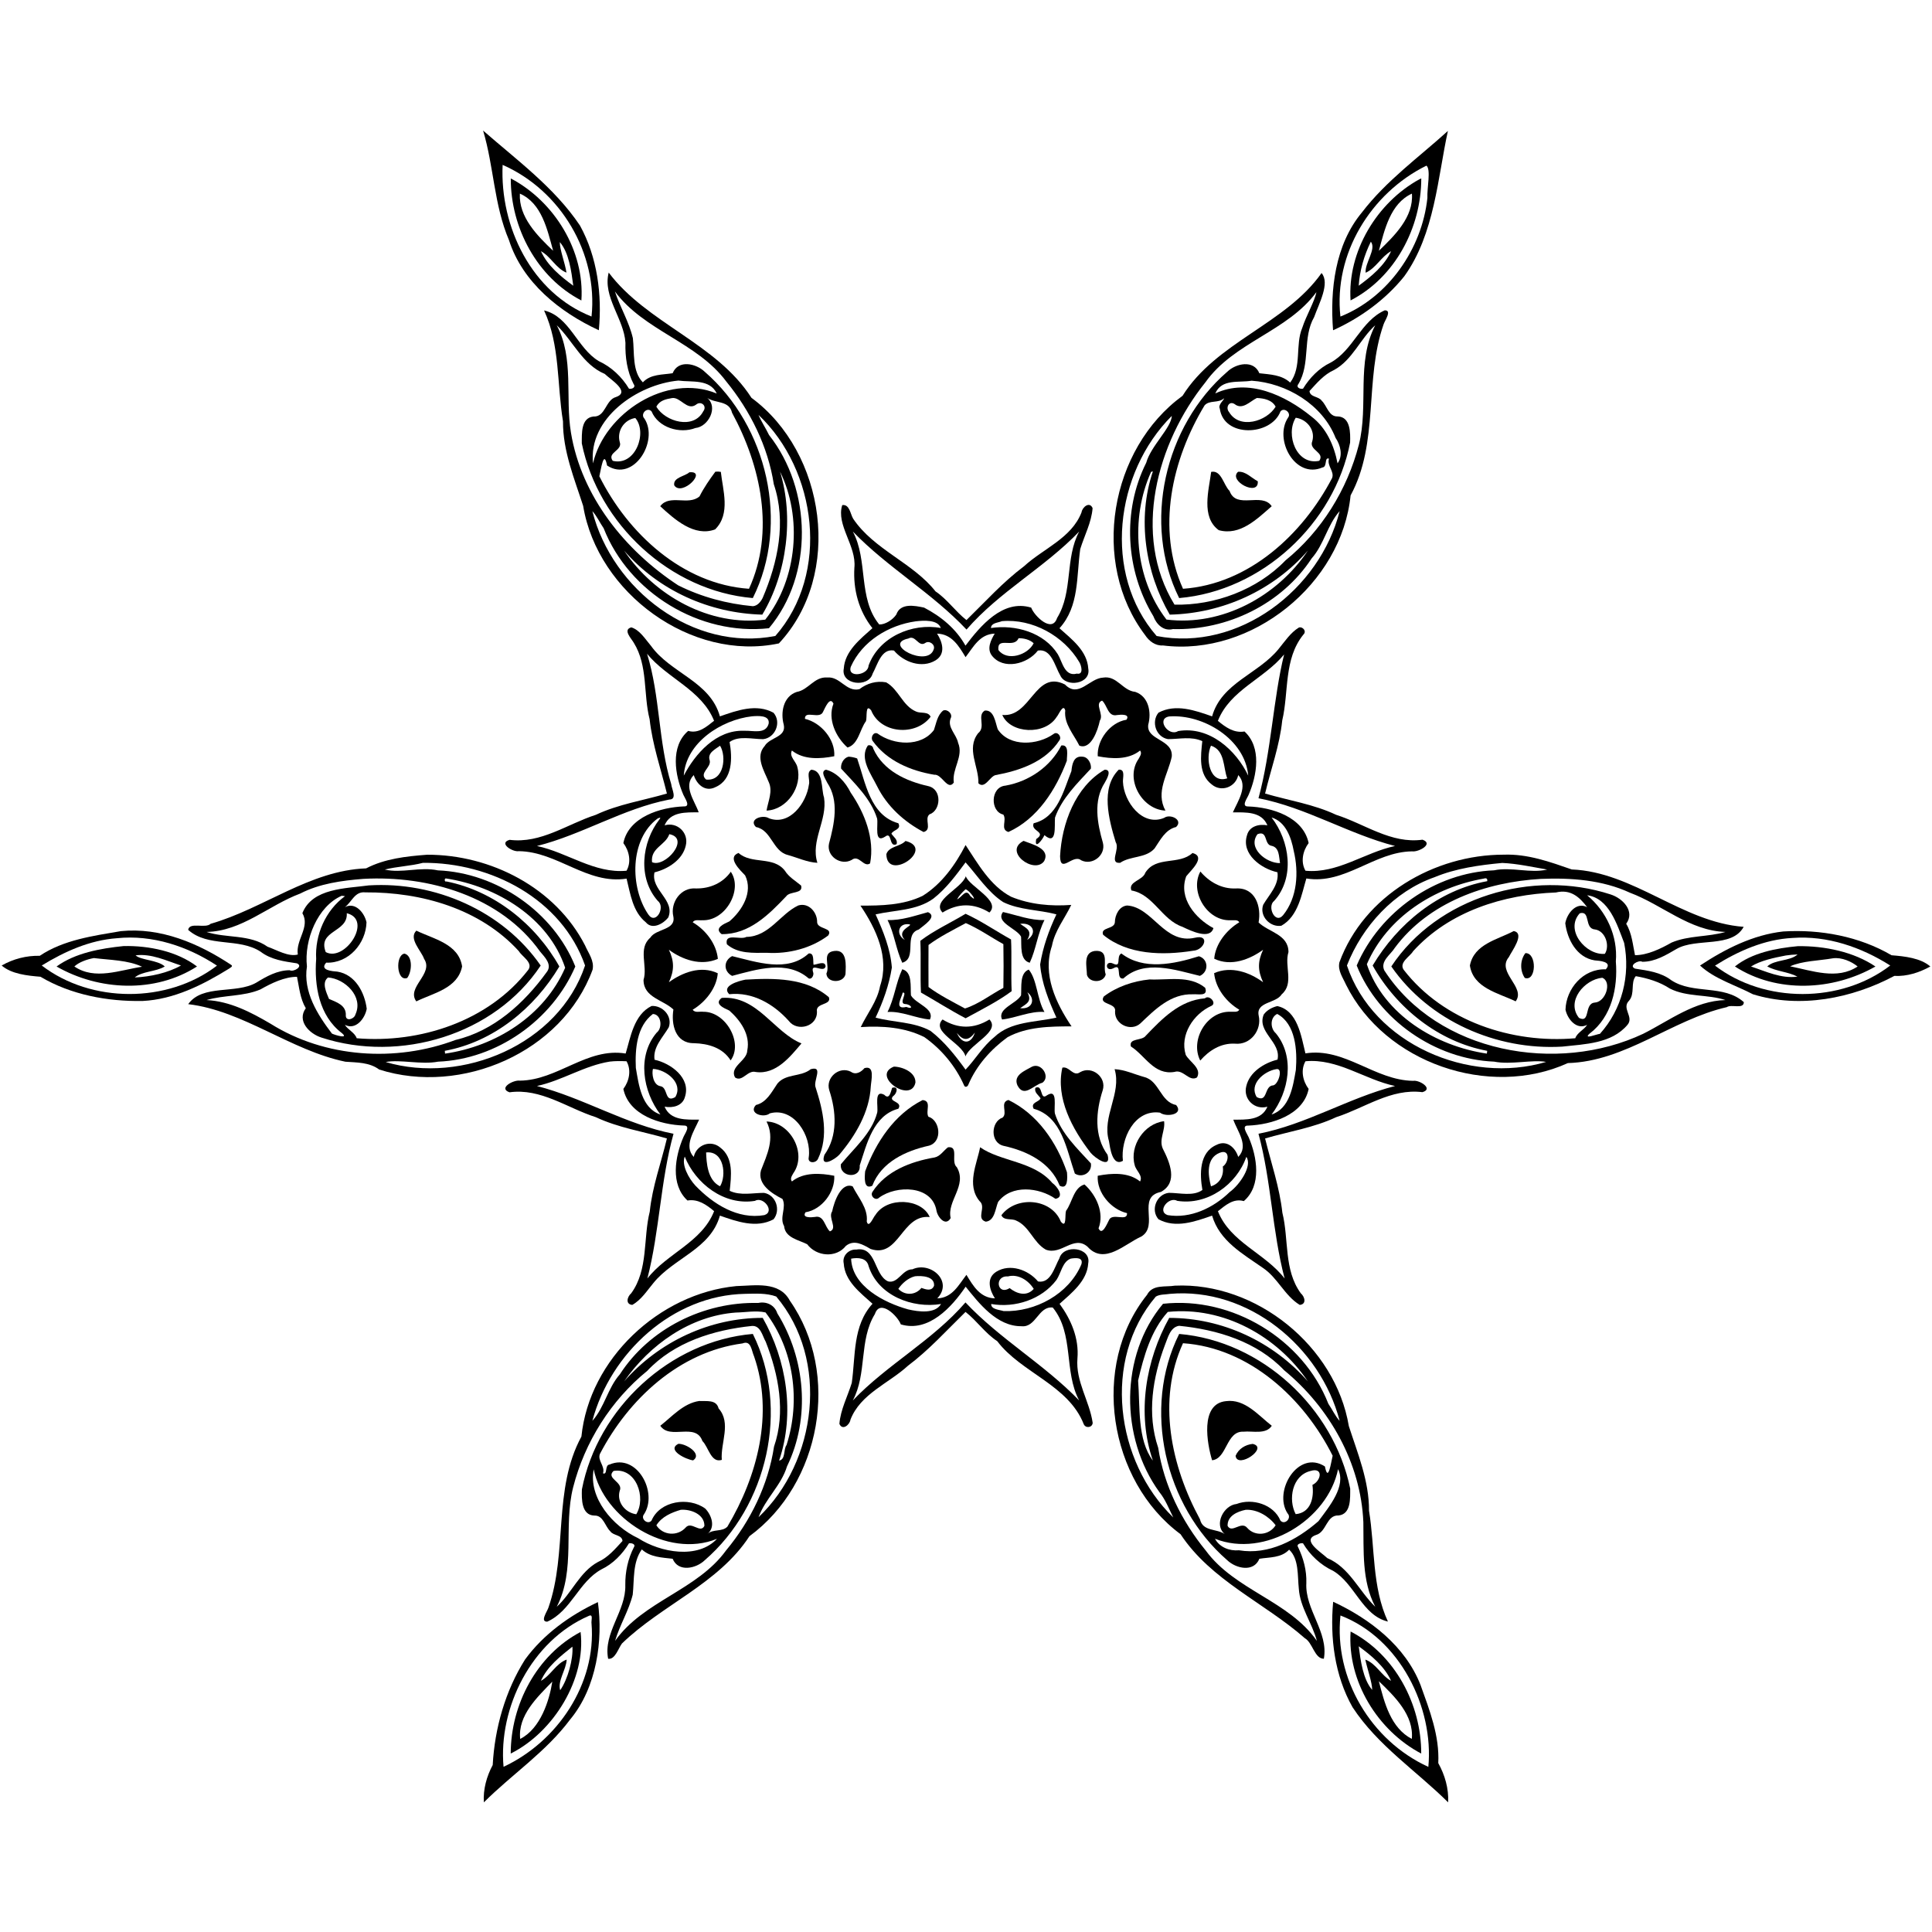 <?xml version="1.0" encoding="UTF-8" ?>
<!DOCTYPE svg PUBLIC "-//W3C//DTD SVG 1.1//EN" "http://www.w3.org/Graphics/SVG/1.1/DTD/svg11.dtd">
<svg width="1439pt" height="1439pt" viewBox="0 0 1439 1439" version="1.1" xmlns="http://www.w3.org/2000/svg">
<path fill="#000000" opacity="1.00" d=" M 359.82 97.24 C 384.86 119.18 412.84 139.52 431.95 167.95 C 444.94 191.50 448.52 219.52 446.03 245.97 C 416.96 232.54 389.19 210.39 379.11 178.90 C 367.85 152.45 367.90 124.18 359.82 97.24 M 374.37 122.81 C 372.24 169.04 396.06 218.21 440.59 235.75 C 445.54 188.74 417.59 141.78 374.37 122.81 Z" />
<path fill="#000000" opacity="1.00" d=" M 1078.44 97.52 C 1070.90 131.73 1068.63 174.42 1045.88 205.86 C 1031.85 223.29 1013.23 236.79 992.90 245.99 C 990.55 215.90 994.36 182.36 1014.31 158.32 C 1032.49 134.56 1056.79 117.16 1078.44 97.52 M 1062.44 123.37 C 1020.91 143.91 993.23 189.23 998.37 235.78 C 1033.90 221.62 1059.12 185.43 1063.16 147.46 C 1062.81 139.92 1065.94 126.14 1062.44 123.37 Z" />
<path fill="#000000" opacity="1.00" d=" M 380.44 132.90 C 412.96 150.02 435.56 186.92 433.03 223.80 C 400.07 206.76 380.33 169.63 380.44 132.90 M 387.21 144.21 C 386.25 161.62 400.29 175.69 411.99 186.80 C 407.64 171.05 403.61 151.44 387.21 144.21 M 416.95 180.30 C 416.90 186.05 420.87 195.89 421.91 203.06 C 414.12 199.92 410.27 191.08 402.88 187.07 C 407.82 197.94 417.64 205.94 426.99 212.81 C 425.54 201.96 423.86 188.37 416.95 180.30 Z" />
<path fill="#000000" opacity="1.00" d=" M 1057.30 133.47 C 1057.63 133.33 1058.28 133.05 1058.60 132.92 C 1058.58 169.64 1038.99 206.77 1005.93 223.76 C 1003.52 187.41 1025.56 150.86 1057.30 133.47 M 1051.63 144.21 C 1035.53 151.59 1031.29 171.07 1027.01 186.80 C 1038.59 175.68 1052.99 161.63 1051.63 144.21 M 1021.04 180.01 C 1016.02 190.22 1012.76 201.45 1012.00 212.81 C 1021.35 205.95 1031.18 197.94 1036.12 187.07 C 1028.77 191.15 1024.84 199.72 1017.17 203.15 C 1016.40 195.91 1025.36 185.53 1021.04 180.01 Z" />
<path fill="#000000" opacity="1.00" d=" M 453.38 203.02 C 481.78 240.81 533.55 255.59 559.70 296.29 C 615.01 337.04 628.05 428.05 580.13 479.23 C 514.89 493.03 445.04 441.51 434.36 376.84 C 427.83 356.56 419.19 335.93 419.33 313.82 C 414.79 286.19 417.20 257.04 405.24 231.22 C 424.36 235.72 429.83 259.40 446.05 269.00 C 455.40 273.32 463.21 280.72 468.49 289.51 C 470.59 290.02 473.85 288.51 471.94 286.08 C 467.04 276.60 465.58 265.91 465.84 255.32 C 464.82 237.42 448.71 221.15 453.38 203.02 M 458.00 217.09 C 461.88 228.88 468.57 239.74 471.39 251.92 C 472.63 262.81 470.77 276.64 478.82 284.78 C 484.66 278.51 493.44 279.23 500.99 277.99 C 505.18 267.68 518.46 270.67 524.98 276.97 C 571.52 317.38 588.46 389.91 560.72 445.45 C 499.12 440.20 445.64 390.32 433.34 330.25 C 433.39 323.10 432.57 311.32 441.95 310.24 C 451.08 310.75 450.88 297.94 458.76 295.73 C 469.98 291.85 454.71 282.69 450.42 278.50 C 433.95 271.58 426.78 253.94 414.68 242.25 C 427.73 267.01 420.86 295.60 425.25 322.20 C 433.09 369.78 465.56 409.99 505.08 435.95 C 522.42 444.66 541.51 449.74 560.79 451.51 C 564.24 451.22 566.60 448.24 568.04 445.36 C 579.37 418.94 585.84 388.77 576.35 360.67 C 572.00 332.61 558.88 306.06 540.91 284.10 C 518.97 254.71 479.71 246.48 458.00 217.09 M 505.27 283.46 C 474.62 286.32 438.09 311.68 441.69 345.13 C 450.16 308.01 496.36 277.54 533.87 293.12 C 528.67 282.09 515.17 284.83 505.27 283.46 M 500.50 296.50 C 495.92 297.29 491.17 298.28 488.88 302.95 C 495.58 314.22 516.65 320.12 523.80 306.36 C 526.94 302.29 522.00 298.22 518.33 301.47 C 511.72 306.13 506.73 295.45 500.50 296.50 M 526.81 296.41 C 535.14 303.35 527.58 317.84 518.01 318.79 C 506.21 323.31 490.30 318.48 485.32 306.46 C 482.11 302.73 476.57 308.38 480.02 311.84 C 490.87 328.51 471.90 359.60 452.17 346.74 C 449.70 334.24 447.64 349.72 446.41 354.73 C 467.73 397.36 508.40 435.13 557.87 438.54 C 577.35 396.00 566.72 346.96 545.23 307.40 C 543.10 298.14 533.03 300.61 526.81 296.41 M 564.96 309.02 C 567.11 314.21 570.35 318.89 572.77 323.96 C 604.77 364.54 606.05 428.22 572.75 467.91 C 521.28 473.64 468.55 441.64 449.61 393.45 C 446.71 389.28 444.61 384.42 441.20 380.70 C 455.91 439.01 516.39 485.76 577.51 473.67 C 618.36 427.05 608.52 350.33 564.96 309.02 M 473.18 311.34 C 464.76 312.66 459.35 321.01 461.60 329.24 C 463.92 335.60 451.87 337.03 456.37 343.23 C 473.41 347.42 482.42 322.06 473.18 311.34 M 580.98 351.26 C 591.32 384.72 586.37 426.84 567.77 457.79 C 528.49 456.77 490.68 439.93 464.85 410.10 C 487.58 443.82 528.55 466.74 569.99 461.52 C 594.11 431.02 597.60 384.93 580.98 351.26 Z" />
<path fill="#000000" opacity="1.00" d=" M 984.33 203.37 C 990.82 210.89 982.33 226.22 978.82 236.14 C 969.94 251.55 976.29 270.69 967.07 286.04 C 965.05 288.51 968.38 290.05 970.52 289.50 C 975.46 281.42 982.42 274.21 991.05 270.09 C 1007.98 260.87 1013.56 239.12 1031.39 231.14 C 1036.99 231.06 1031.47 238.63 1030.53 241.58 C 1016.07 282.72 1027.36 329.63 1005.95 369.01 C 999.31 434.81 932.46 489.11 866.21 480.75 C 860.59 481.14 855.86 477.55 852.90 473.02 C 811.98 419.03 826.64 334.30 880.79 294.80 C 905.91 254.68 957.46 241.44 984.33 203.37 M 980.48 217.59 C 958.83 247.05 919.06 254.77 897.79 284.79 C 861.70 329.69 842.93 398.38 874.80 450.35 C 904.55 451.08 936.33 439.38 957.43 417.43 C 984.32 395.60 1003.50 364.66 1012.12 331.17 C 1019.54 301.91 1009.98 269.86 1024.32 242.25 C 1013.18 252.29 1007.35 268.12 993.65 275.58 C 986.14 278.90 980.79 285.35 975.35 291.25 C 975.72 295.97 982.24 295.07 984.49 298.52 C 988.37 302.15 989.65 310.48 996.34 310.17 C 1005.97 310.46 1005.83 322.50 1005.59 329.66 C 993.88 390.06 939.98 440.16 878.27 445.46 C 850.64 389.97 867.41 317.28 914.02 276.96 C 920.51 270.62 933.82 267.80 938.00 278.00 C 945.96 278.95 954.59 279.09 960.96 284.96 C 969.86 273.02 964.49 257.10 969.99 244.08 C 972.74 235.45 979.25 224.32 980.48 217.59 M 932.23 283.56 C 922.79 285.21 909.97 281.91 905.17 293.05 C 929.81 281.44 957.35 294.47 976.75 310.23 C 987.91 318.67 993.65 331.74 996.24 345.09 C 1000.40 339.54 998.47 331.55 994.76 326.13 C 984.97 301.26 958.23 285.29 932.23 283.56 M 911.61 296.71 C 907.44 300.53 900.86 297.76 897.19 301.96 C 872.84 342.28 861.11 393.94 881.13 438.54 C 930.19 435.14 970.22 398.03 992.13 356.16 C 994.20 351.22 988.13 346.99 989.88 341.64 C 986.20 340.23 988.83 347.81 984.96 348.19 C 964.58 356.92 948.67 327.31 959.33 311.13 C 962.16 307.67 956.43 303.00 953.71 306.47 C 946.67 324.82 911.53 326.12 908.53 304.35 C 906.93 301.37 912.21 297.49 911.61 296.71 M 936.14 296.43 C 931.10 298.85 925.41 305.65 919.56 300.96 C 915.30 298.23 912.64 303.77 915.47 306.96 C 923.21 319.99 943.41 314.00 950.12 302.91 C 947.40 297.78 941.33 296.66 936.14 296.43 M 872.79 309.77 C 830.40 352.03 821.01 427.27 861.48 473.71 C 922.62 485.58 983.10 439.10 997.80 380.70 C 988.60 391.03 986.20 405.53 976.93 415.94 C 954.71 449.93 914.02 469.65 873.64 468.55 C 866.69 470.34 861.32 465.08 859.04 458.94 C 838.29 424.84 835.77 380.49 853.72 344.70 C 857.19 332.16 872.42 318.66 872.79 309.77 M 965.10 311.14 C 957.27 323.68 965.60 346.84 982.62 343.23 C 987.06 336.87 974.59 335.33 977.43 328.59 C 979.82 320.20 973.34 312.27 965.10 311.14 M 857.36 351.45 C 841.74 386.07 845.06 430.66 868.81 461.46 C 910.28 466.63 951.42 444.06 974.15 410.10 C 948.28 439.83 910.50 456.90 871.26 457.80 C 853.07 426.48 846.76 386.38 858.70 351.10 C 858.37 351.19 857.69 351.36 857.36 351.45 Z" />
<path fill="#000000" opacity="1.00" d=" M 513.44 351.77 C 527.29 350.46 507.93 370.13 502.19 361.51 C 501.08 355.57 510.26 354.79 513.44 351.77 Z" />
<path fill="#000000" opacity="1.00" d=" M 532.80 351.34 C 534.15 351.16 535.54 351.21 536.90 351.47 C 538.30 364.81 544.41 382.70 532.63 394.31 C 517.18 400.09 502.60 387.03 491.75 377.05 C 498.65 367.76 512.85 376.95 521.04 369.69 C 524.32 363.19 528.48 357.20 532.80 351.34 Z" />
<path fill="#000000" opacity="1.00" d=" M 902.10 351.48 C 909.74 349.85 911.36 361.47 915.81 365.64 C 920.80 379.83 939.92 366.22 947.20 377.05 C 936.28 386.53 923.69 399.26 907.75 394.88 C 894.34 385.09 900.44 364.84 902.10 351.48 Z" />
<path fill="#000000" opacity="1.00" d=" M 922.14 351.41 C 927.78 350.88 932.11 356.01 936.82 358.46 C 937.80 370.26 914.45 358.15 922.14 351.41 Z" />
<path fill="#000000" opacity="1.00" d=" M 627.32 376.21 C 632.84 375.41 633.32 382.90 635.50 386.42 C 651.03 409.48 679.97 419.16 696.77 440.46 C 705.56 446.34 711.54 455.39 719.85 461.85 C 734.10 447.94 746.94 433.61 762.75 421.74 C 777.01 408.62 798.11 400.87 805.55 381.61 C 806.08 377.74 811.54 373.20 813.79 378.46 C 812.97 389.09 807.71 398.83 804.59 408.95 C 801.66 429.23 804.06 451.47 789.13 467.94 C 798.24 476.12 809.75 484.71 810.57 497.98 C 812.76 509.57 793.82 512.31 789.74 503.12 C 785.63 496.16 783.12 482.80 773.03 484.56 C 765.37 494.65 747.20 499.38 738.67 488.16 C 734.87 483.00 738.09 476.63 740.90 471.93 C 729.62 472.29 724.90 482.11 719.17 489.46 C 714.15 481.17 708.92 472.21 697.96 471.95 C 701.92 478.10 704.66 486.99 696.89 491.81 C 686.69 498.08 673.12 493.27 665.86 484.54 C 656.37 482.85 653.64 495.11 649.92 501.81 C 646.92 512.43 626.10 510.14 628.47 497.97 C 629.30 484.91 640.79 475.96 649.80 467.88 C 639.62 455.03 635.39 439.15 636.36 422.90 C 638.05 406.54 622.60 391.10 627.32 376.21 M 635.19 395.87 C 646.78 417.43 638.82 445.42 654.87 465.12 C 659.29 465.29 665.04 461.59 667.60 457.71 C 670.62 448.95 681.22 451.06 688.28 452.56 C 700.88 459.09 712.10 468.33 719.11 480.90 C 730.10 466.39 746.88 446.05 768.06 452.57 C 770.27 458.65 783.54 471.91 787.34 460.30 C 799.39 440.73 793.05 415.86 803.83 395.87 C 778.08 422.81 744.33 440.61 719.89 468.92 C 694.28 441.64 661.17 422.83 635.19 395.87 M 682.03 462.78 C 661.91 465.60 642.23 477.55 633.75 496.51 C 630.68 505.16 646.67 503.06 646.91 495.80 C 654.56 474.56 679.27 463.78 700.73 467.75 C 698.53 461.44 688.07 462.06 682.03 462.78 M 746.22 462.66 C 743.36 463.89 738.27 463.84 738.08 467.76 C 756.30 465.05 777.60 471.01 787.89 487.31 C 791.27 492.89 792.89 504.20 802.06 501.72 C 807.22 502.80 805.54 495.83 803.88 493.14 C 792.40 473.67 768.94 460.62 746.22 462.66 M 676.55 475.59 C 656.69 479.76 691.26 497.77 695.51 483.46 C 696.68 479.99 692.01 476.74 689.05 478.97 C 684.06 482.24 681.92 472.56 676.55 475.59 M 758.65 475.37 C 755.13 483.40 742.45 473.67 743.64 484.13 C 750.08 492.90 765.64 487.86 769.89 479.10 C 767.06 476.40 762.52 475.28 758.65 475.37 Z" />
<path fill="#000000" opacity="1.00" d=" M 470.23 467.28 C 476.52 469.17 480.72 476.20 484.91 481.09 C 499.46 501.48 528.96 507.47 536.20 533.57 C 548.80 529.20 563.33 523.86 576.13 530.87 C 582.29 537.92 577.47 549.59 568.38 550.55 C 560.21 550.52 550.20 547.77 543.42 552.68 C 545.48 564.35 545.90 580.62 532.92 586.26 C 525.18 590.20 518.90 584.15 516.73 577.30 C 508.52 585.56 517.49 596.57 520.40 605.04 C 511.08 605.10 499.31 604.32 495.01 614.73 C 504.30 611.95 513.20 620.19 510.77 629.88 C 508.38 640.47 497.46 647.30 487.48 649.77 C 484.53 662.89 503.10 670.25 497.74 683.36 C 494.12 688.03 485.81 692.76 481.05 686.98 C 471.18 678.98 469.54 665.75 466.69 654.42 C 437.40 659.03 415.21 634.35 386.47 633.97 C 381.72 634.77 371.02 627.94 379.56 625.53 C 402.97 628.47 422.54 613.74 443.82 606.89 C 460.55 599.00 479.01 596.23 496.73 591.05 C 492.19 572.64 485.92 554.57 483.86 535.72 C 479.06 516.95 482.69 495.95 472.11 478.85 C 470.44 475.78 463.57 469.02 470.23 467.28 M 481.96 486.97 C 491.73 518.51 490.23 552.44 499.95 584.07 C 500.17 587.41 504.74 595.46 498.52 595.52 C 463.99 602.26 433.80 621.61 399.94 630.12 C 422.61 634.89 442.65 650.81 466.65 648.55 C 470.40 641.98 468.64 633.71 464.29 627.94 C 468.22 608.46 491.95 601.30 509.29 600.63 C 514.82 600.95 509.97 594.37 508.97 591.96 C 502.70 577.45 499.05 555.99 512.58 544.39 C 520.33 546.62 526.28 541.26 531.86 536.85 C 522.58 513.77 496.99 505.35 481.96 486.97 M 560.08 533.53 C 537.41 536.08 510.83 553.10 509.30 577.68 C 517.67 561.61 533.39 543.42 554.40 544.30 C 560.64 543.99 570.29 547.18 572.51 539.03 C 573.56 532.45 564.39 533.20 560.08 533.53 M 536.31 555.42 C 532.73 558.13 526.71 560.72 528.61 566.38 C 529.96 571.70 520.27 575.79 525.93 580.62 C 539.38 582.12 541.23 563.28 536.31 555.42 M 489.78 609.67 C 468.99 625.12 469.07 660.90 482.88 681.11 C 488.44 689.23 495.84 675.66 490.02 671.09 C 474.84 654.07 477.88 627.34 491.23 610.22 C 492.66 608.35 490.96 609.12 489.78 609.67 M 498.53 621.31 C 495.69 629.65 484.45 631.43 485.65 642.16 C 495.18 646.64 514.59 624.40 498.53 621.31 Z" />
<path fill="#000000" opacity="1.00" d=" M 967.43 467.41 C 970.28 466.49 973.49 470.17 970.78 472.67 C 956.06 490.88 960.06 515.26 955.04 536.61 C 953.13 555.24 946.58 572.86 942.27 591.05 C 959.98 596.23 978.45 599.00 995.18 606.89 C 1016.49 613.67 1036.08 628.66 1059.53 625.43 C 1068.12 628.49 1056.59 634.79 1051.82 634.11 C 1023.60 634.39 1001.81 659.02 973.00 654.31 C 969.47 666.03 966.99 682.48 954.36 689.52 C 945.96 690.87 937.82 682.25 940.87 673.88 C 945.27 666.33 952.83 659.10 951.48 649.69 C 939.40 647.07 924.25 636.13 928.83 622.01 C 930.59 615.29 937.95 613.54 943.99 614.73 C 939.64 604.22 927.67 605.08 918.28 605.07 C 922.02 596.56 929.89 585.34 922.27 577.29 C 920.39 586.23 909.71 590.27 902.65 584.37 C 892.40 576.69 894.37 562.97 895.50 552.03 C 887.44 548.27 878.44 550.52 869.96 550.52 C 861.00 549.01 857.27 537.63 862.86 530.82 C 875.71 523.94 890.19 529.17 902.80 533.57 C 909.81 508.57 937.35 501.97 952.35 483.35 C 956.99 477.74 961.08 471.31 967.43 467.41 M 956.44 487.43 C 941.55 505.64 916.19 513.91 907.11 536.90 C 912.85 541.70 919.14 546.16 926.94 544.83 C 939.87 556.68 936.23 577.61 930.01 591.98 C 929.07 594.39 924.21 600.77 929.61 600.67 C 947.31 601.23 970.65 608.45 974.71 627.94 C 970.35 633.71 968.59 641.98 972.35 648.55 C 996.33 650.82 1016.41 634.93 1039.06 630.12 C 1004.21 621.12 972.96 601.49 937.35 594.55 C 946.83 559.93 948.38 520.03 956.44 487.43 M 870.88 533.63 C 860.87 535.20 870.19 549.04 877.49 544.52 C 900.91 540.56 920.82 558.95 929.70 577.69 C 927.44 550.74 896.36 531.76 870.88 533.63 M 901.96 555.40 C 897.70 564.69 900.80 584.10 914.10 579.72 C 910.98 571.87 912.60 558.77 901.96 555.40 M 947.11 608.89 C 960.59 626.36 964.72 653.52 948.99 671.05 C 943.60 675.15 949.71 688.69 955.66 681.67 C 966.35 668.49 967.43 649.76 963.59 633.73 C 961.78 623.93 957.65 612.03 947.11 608.89 M 936.59 621.34 C 928.96 631.65 943.12 643.02 953.39 642.87 C 952.54 638.16 953.00 631.21 947.08 629.98 C 941.26 629.13 944.53 618.19 936.59 621.34 Z" />
<path fill="#000000" opacity="1.00" d=" M 616.23 504.62 C 625.78 503.74 630.30 515.64 640.11 513.31 C 645.82 508.93 652.76 506.90 660.03 508.23 C 669.44 513.48 672.17 525.70 682.28 529.95 C 685.65 531.60 691.26 529.64 693.14 533.86 C 682.18 548.50 655.86 546.63 648.85 529.08 C 644.34 523.58 645.98 534.38 644.99 537.15 C 640.36 543.31 639.38 554.48 631.23 556.78 C 622.45 548.90 616.31 535.65 620.78 524.10 C 618.16 518.27 614.56 527.21 613.06 530.11 C 610.72 536.15 599.18 528.61 599.55 535.42 C 611.46 538.16 622.26 550.79 621.38 563.26 C 611.14 565.25 598.64 566.13 589.84 559.01 C 587.51 563.48 592.99 567.06 593.88 571.31 C 597.87 585.81 586.34 603.10 570.94 603.76 C 572.08 596.76 575.82 589.38 572.52 582.39 C 569.19 574.08 562.29 563.67 569.55 555.64 C 573.29 549.08 585.76 549.23 583.77 539.81 C 581.25 530.75 583.33 518.69 593.46 515.36 C 602.24 513.87 606.46 503.86 616.23 504.62 Z" />
<path fill="#000000" opacity="1.00" d=" M 821.61 504.70 C 831.91 503.00 836.15 514.44 845.57 515.33 C 855.66 518.73 857.74 530.73 855.23 539.81 C 853.73 551.53 873.87 550.41 872.76 563.57 C 869.92 576.99 860.44 589.73 868.04 603.76 C 850.39 603.00 837.61 580.01 848.12 565.13 C 849.11 563.24 850.77 561.06 849.15 559.02 C 840.34 566.12 827.85 565.25 817.62 563.26 C 816.92 551.32 826.72 538.06 839.03 536.08 C 841.97 531.63 834.64 532.23 831.98 532.59 C 825.15 534.12 824.70 525.07 820.85 521.84 C 814.84 524.10 822.44 531.98 819.19 536.73 C 817.68 544.02 812.52 558.73 803.93 555.37 C 799.82 547.07 792.32 539.12 793.42 529.18 C 791.94 523.54 788.35 532.76 787.04 533.96 C 778.31 547.94 752.47 546.45 746.53 532.51 C 767.94 534.55 770.92 498.50 793.22 509.84 C 803.36 520.25 811.39 505.17 821.61 504.70 Z" />
<path fill="#000000" opacity="1.00" d=" M 702.53 529.20 C 705.81 527.94 709.89 531.93 708.02 535.13 C 705.50 541.89 712.39 546.97 713.61 553.24 C 717.89 563.46 708.87 572.62 710.43 582.86 C 705.81 589.35 701.60 576.35 695.84 577.04 C 678.34 574.14 660.71 566.72 650.05 551.93 C 648.19 549.56 650.35 544.86 653.57 546.32 C 665.55 555.00 685.95 556.60 695.60 543.75 C 697.40 538.71 698.04 532.80 702.53 529.20 Z" />
<path fill="#000000" opacity="1.00" d=" M 733.48 529.25 C 740.45 528.55 741.35 538.18 743.15 543.20 C 751.96 556.60 772.93 555.11 784.77 546.66 C 787.52 544.44 790.94 548.62 789.19 551.22 C 778.86 567.43 759.42 574.04 741.43 577.33 C 737.20 578.42 733.48 587.95 728.74 583.42 C 729.16 570.89 719.51 557.82 728.51 546.15 C 734.60 541.34 727.40 533.00 733.48 529.25 Z" />
<path fill="#000000" opacity="1.00" d=" M 646.39 555.26 C 648.24 554.55 650.26 555.72 650.47 557.70 C 657.93 574.09 674.86 581.81 691.41 585.53 C 701.79 587.83 700.92 603.69 692.26 606.58 C 688.15 610.03 694.62 617.91 687.90 619.71 C 673.42 612.07 660.73 600.59 653.33 585.70 C 648.78 576.49 639.89 564.90 646.39 555.26 Z" />
<path fill="#000000" opacity="1.00" d=" M 790.49 555.25 C 796.55 554.36 794.56 562.75 794.61 566.62 C 786.38 588.30 772.78 609.81 751.10 619.68 C 744.72 617.78 750.20 610.92 747.30 606.71 C 737.38 604.52 737.59 586.13 748.89 585.16 C 766.61 582.03 782.48 570.93 790.49 555.25 Z" />
<path fill="#000000" opacity="1.00" d=" M 632.07 563.59 C 634.22 563.72 636.40 564.17 638.43 564.91 C 644.58 582.57 647.99 607.34 669.11 613.18 C 671.59 618.01 665.29 617.94 663.95 620.97 C 665.52 623.40 668.94 625.42 667.77 628.77 C 661.90 631.65 664.66 618.87 659.22 623.18 C 650.77 628.58 654.28 614.45 653.28 609.60 C 648.59 594.80 636.72 583.67 626.49 572.50 C 625.97 568.90 628.35 564.44 632.07 563.59 Z" />
<path fill="#000000" opacity="1.00" d=" M 806.28 563.61 C 810.38 563.73 813.04 568.80 812.51 572.50 C 802.32 583.50 790.93 594.53 785.79 608.96 C 785.25 615.06 787.43 630.16 777.92 622.03 C 776.59 625.32 770.19 633.52 771.80 624.97 C 780.01 619.44 767.34 619.24 769.89 613.18 C 787.64 608.93 792.07 589.13 798.01 574.35 C 798.54 569.20 799.60 562.80 806.28 563.61 Z" />
<path fill="#000000" opacity="1.00" d=" M 604.33 573.29 C 613.54 574.03 611.55 587.70 613.76 594.02 C 616.45 610.82 603.55 626.03 608.81 642.65 C 601.22 642.26 594.11 638.83 586.78 636.81 C 575.42 633.98 574.76 618.25 563.02 615.98 C 557.24 610.08 568.25 606.51 572.78 609.49 C 588.31 615.26 600.71 597.89 602.51 584.33 C 603.48 580.80 600.37 575.29 604.33 573.29 Z" />
<path fill="#000000" opacity="1.00" d=" M 615.23 573.29 C 623.46 575.42 629.82 582.77 633.62 590.37 C 644.06 605.52 651.59 624.76 648.07 643.07 C 643.30 646.45 639.77 636.20 634.37 640.49 C 626.26 645.00 615.48 637.76 617.45 628.42 C 621.39 613.69 625.23 596.59 616.07 582.85 C 614.96 580.28 610.67 574.52 615.23 573.29 Z" />
<path fill="#000000" opacity="1.00" d=" M 822.82 573.28 C 828.49 573.23 824.41 580.20 822.90 582.89 C 814.14 596.43 817.29 613.24 821.46 627.70 C 823.85 636.88 813.68 644.94 805.27 640.76 C 799.18 635.73 789.73 651.24 789.57 637.73 C 790.77 613.51 800.99 585.83 822.82 573.28 Z" />
<path fill="#000000" opacity="1.00" d=" M 833.28 573.26 C 838.33 572.87 836.21 579.21 836.40 582.30 C 836.97 596.89 850.71 615.95 867.06 609.18 C 871.59 605.86 881.55 610.67 875.98 615.97 C 867.96 617.87 864.22 625.70 859.96 631.93 C 853.39 639.40 842.09 637.32 834.28 642.66 C 825.76 643.31 834.36 632.52 831.00 627.26 C 825.87 610.37 819.54 586.95 833.28 573.26 Z" />
<path fill="#000000" opacity="1.00" d=" M 674.46 626.36 C 697.20 632.16 660.52 657.33 660.18 636.18 C 662.12 630.23 670.51 630.66 674.46 626.36 Z" />
<path fill="#000000" opacity="1.00" d=" M 762.39 626.29 C 768.17 628.71 782.79 631.96 777.65 641.47 C 770.30 651.46 746.98 634.24 762.39 626.29 Z" />
<path fill="#000000" opacity="1.00" d=" M 719.18 629.41 C 728.21 642.99 737.46 659.80 753.13 667.93 C 767.21 673.73 782.80 675.13 797.89 674.00 C 793.10 684.11 785.61 693.14 783.50 704.55 C 776.29 725.69 786.44 747.17 798.12 764.47 C 782.03 764.48 765.02 764.68 750.49 772.50 C 738.09 781.52 727.45 793.42 721.35 807.61 C 720.85 809.44 718.70 810.41 717.96 808.16 C 711.60 793.93 701.21 781.47 688.51 772.49 C 674.02 765.12 657.10 763.96 641.11 765.00 C 645.90 754.89 653.39 745.85 655.50 734.45 C 662.71 713.31 652.56 691.83 640.88 674.53 C 656.54 674.57 672.85 674.24 687.24 667.23 C 701.59 658.25 711.55 644.07 719.18 629.41 M 719.17 642.32 C 712.07 651.91 704.79 661.78 695.23 669.28 C 682.73 678.38 666.26 677.77 652.16 681.06 C 657.88 693.62 663.20 706.80 664.28 720.63 C 662.23 733.64 657.76 746.08 652.16 757.94 C 665.36 761.60 680.57 760.93 693.10 767.86 C 703.46 775.86 711.61 786.26 719.17 796.68 C 726.27 789.31 732.02 779.33 740.50 772.52 C 752.89 760.55 771.49 761.51 786.84 757.94 C 781.12 745.38 775.80 732.20 774.72 718.37 C 776.77 705.36 781.24 692.92 786.84 681.06 C 774.09 677.55 759.55 677.97 747.19 671.90 C 735.67 664.37 727.85 651.96 719.17 642.32 Z" />
<path fill="#000000" opacity="1.00" d=" M 550.07 635.30 C 559.90 644.05 575.92 637.42 584.56 648.47 C 587.58 653.31 592.45 656.05 596.68 659.57 C 598.43 666.04 588.39 663.56 585.58 667.58 C 572.59 681.26 557.97 695.98 537.51 695.78 C 531.54 691.26 539.38 688.07 543.25 686.28 C 552.68 678.26 561.09 664.59 555.01 652.05 C 551.60 648.41 541.06 638.73 550.07 635.30 Z" />
<path fill="#000000" opacity="1.00" d=" M 888.21 635.32 C 898.53 638.14 887.10 648.16 883.53 652.68 C 877.49 669.01 890.42 684.13 903.79 691.29 C 901.25 700.17 887.18 693.41 880.66 690.29 C 865.24 685.05 859.09 666.12 842.70 663.24 C 840.05 656.54 851.22 655.82 853.04 650.05 C 861.05 637.25 878.16 644.62 888.21 635.32 Z" />
<path fill="#000000" opacity="1.00" d=" M 318.17 636.62 C 365.53 636.50 413.76 661.23 435.78 704.20 C 438.27 709.99 442.79 715.58 441.37 722.26 C 418.81 783.82 343.67 816.09 282.46 796.63 C 275.05 791.13 265.92 791.44 257.24 790.79 C 216.33 782.29 181.27 752.79 140.17 747.92 C 150.86 732.90 175.65 740.60 190.85 731.92 C 198.46 727.25 206.53 722.69 215.75 722.64 C 218.53 724.30 226.30 719.67 221.12 717.52 C 211.73 716.10 201.91 714.86 194.12 708.86 C 177.84 698.19 155.09 705.92 140.15 692.58 C 141.14 686.42 152.93 691.86 156.91 688.06 C 196.34 676.79 230.66 648.33 272.69 646.78 C 286.67 639.54 302.54 637.80 318.17 636.62 M 315.02 642.66 C 305.69 645.10 295.98 645.31 286.62 647.66 C 298.91 650.63 313.14 645.43 326.14 648.27 C 370.03 650.05 412.17 679.25 428.50 719.87 C 411.32 759.87 370.04 789.01 326.25 790.76 C 313.63 793.17 297.99 788.93 287.26 791.03 C 344.31 807.90 416.16 777.97 435.77 719.11 C 418.29 669.50 365.66 642.26 315.02 642.66 M 270.65 654.60 C 254.53 655.88 238.11 658.08 223.55 665.57 C 199.98 674.36 180.16 693.63 153.82 694.13 C 168.50 698.95 186.00 695.70 199.30 705.15 C 206.19 707.56 214.76 712.84 221.82 710.96 C 220.12 699.87 231.22 690.55 225.22 680.14 C 232.64 661.38 257.58 661.83 274.71 659.46 C 323.86 656.45 374.38 678.29 402.72 719.16 C 368.41 770.91 297.80 791.83 239.49 772.83 C 230.32 769.96 220.96 760.32 227.77 750.95 C 223.47 743.81 222.83 735.18 221.21 727.54 C 211.97 727.57 202.28 732.24 193.95 736.96 C 181.23 742.36 166.80 741.02 153.83 744.87 C 171.28 745.77 186.75 753.83 201.51 762.49 C 242.15 787.98 294.82 791.33 339.36 774.56 C 367.72 767.88 390.44 747.23 407.17 724.08 C 411.61 718.51 405.70 712.88 402.26 708.73 C 372.89 667.55 319.26 651.94 270.65 654.60 M 332.28 654.30 C 330.93 653.84 330.81 657.25 332.58 656.53 C 368.25 663.69 399.01 688.50 416.62 719.85 C 398.02 751.03 367.46 776.07 331.30 782.68 C 331.35 783.20 331.44 784.24 331.49 784.76 C 369.21 779.36 405.44 756.58 420.95 720.80 C 408.40 683.40 369.90 660.14 332.28 654.30 M 272.09 664.66 C 264.15 663.81 262.14 671.76 256.86 675.68 C 264.68 671.55 271.48 679.92 272.98 686.94 C 272.55 702.48 259.92 717.63 242.95 717.02 C 237.67 722.85 248.04 723.41 251.27 723.69 C 264.70 725.84 271.65 739.35 273.15 751.36 C 271.86 758.61 264.96 767.55 256.86 763.31 C 259.14 767.03 264.32 769.16 265.68 773.31 C 312.67 777.27 363.83 760.71 393.43 722.41 C 397.36 716.97 388.70 712.41 386.50 708.51 C 357.62 676.77 313.83 664.40 272.09 664.66 M 254.49 667.20 C 236.62 675.01 226.39 699.91 228.61 719.85 C 225.65 738.63 236.47 755.74 247.25 769.85 C 249.80 771.07 260.25 774.06 254.53 769.40 C 237.65 756.50 233.99 734.20 235.49 714.25 C 234.46 696.36 242.41 678.14 256.97 667.47 C 256.35 667.40 255.11 667.27 254.49 667.20 M 258.29 680.19 C 259.27 694.64 236.30 692.79 242.62 709.14 C 256.90 716.79 277.97 684.99 258.29 680.19 M 244.34 728.05 C 239.34 731.81 243.16 739.32 245.03 744.00 C 250.68 746.50 258.08 748.65 257.56 756.48 C 257.63 761.13 264.01 758.96 264.74 755.55 C 270.87 742.36 256.95 728.97 244.34 728.05 Z" />
<path fill="#000000" opacity="1.00" d=" M 1120.08 636.58 C 1137.86 635.93 1154.43 641.95 1170.68 647.59 C 1216.85 649.43 1252.83 686.93 1298.73 690.33 C 1290.04 706.35 1263.58 698.33 1248.82 706.75 C 1240.89 711.35 1232.77 716.38 1223.25 716.36 C 1220.45 714.68 1212.70 719.34 1217.88 721.48 C 1227.26 722.90 1237.09 724.14 1244.88 730.14 C 1261.16 740.81 1283.91 733.08 1298.85 746.42 C 1298.82 751.97 1289.48 747.75 1286.17 750.14 C 1245.24 759.52 1210.80 790.58 1167.79 791.81 C 1109.18 818.45 1031.39 791.67 1002.56 733.45 C 1000.20 728.13 996.22 722.90 997.63 716.74 C 1015.82 667.01 1068.40 636.52 1120.08 636.58 M 1118.91 642.74 C 1101.79 644.35 1084.47 646.73 1068.45 653.37 C 1038.39 663.89 1014.69 689.82 1003.23 719.11 C 1022.88 777.80 1094.26 807.99 1151.59 790.94 C 1141.26 789.07 1125.35 793.23 1112.86 790.73 C 1068.97 788.95 1026.83 759.75 1010.50 719.13 C 1027.68 679.13 1068.96 649.99 1112.75 648.24 C 1125.79 645.54 1140.07 650.67 1152.38 647.66 C 1141.28 645.77 1130.09 643.23 1118.91 642.74 M 1105.24 654.39 C 1068.40 660.78 1033.23 683.02 1018.05 718.20 C 1030.70 755.80 1069.55 779.21 1107.45 784.75 C 1107.51 784.23 1107.64 783.21 1107.70 782.69 C 1071.49 775.96 1040.20 750.84 1022.38 719.15 C 1040.98 687.97 1071.54 662.93 1107.70 656.32 C 1108.07 654.39 1106.98 653.79 1105.24 654.39 M 1147.75 654.62 C 1106.85 656.97 1064.12 671.99 1038.92 705.93 C 1035.77 711.09 1027.85 715.92 1031.06 722.79 C 1071.01 784.41 1159.87 800.18 1223.95 769.96 C 1243.62 760.04 1262.20 745.45 1285.18 744.87 C 1271.86 740.46 1256.63 742.82 1243.75 736.30 C 1236.16 731.32 1227.23 728.61 1218.36 727.07 C 1214.32 731.90 1217.91 740.00 1213.41 745.28 C 1207.51 751.01 1217.15 757.37 1212.26 763.23 C 1200.44 777.38 1180.51 777.66 1163.61 779.55 C 1114.68 782.41 1064.49 760.49 1036.28 719.84 C 1070.59 668.09 1141.20 647.17 1199.51 666.17 C 1208.67 669.03 1218.04 678.68 1211.23 688.05 C 1215.53 695.19 1216.16 703.81 1217.79 711.46 C 1227.02 711.42 1236.72 706.76 1245.05 702.04 C 1257.76 696.63 1272.20 697.98 1285.17 694.13 C 1258.35 693.26 1238.14 673.92 1214.07 664.94 C 1193.51 655.38 1170.07 653.71 1147.75 654.62 M 1158.89 664.74 C 1119.77 666.20 1079.45 678.77 1052.50 708.51 C 1050.28 712.41 1041.64 716.97 1045.57 722.41 C 1075.22 760.67 1126.29 777.41 1173.31 773.31 C 1174.67 769.16 1179.86 767.03 1182.14 763.32 C 1174.31 767.45 1167.51 759.08 1166.02 752.06 C 1166.45 736.52 1179.08 721.36 1196.05 721.98 C 1201.32 716.14 1190.95 715.58 1187.73 715.31 C 1174.30 713.16 1167.35 699.65 1165.85 687.64 C 1167.14 680.39 1174.04 671.45 1182.14 675.69 C 1176.48 668.12 1169.80 662.09 1158.89 664.74 M 1182.13 666.82 C 1196.57 678.78 1205.08 697.28 1203.52 716.12 C 1205.08 735.75 1200.47 757.37 1183.99 769.85 C 1178.79 774.56 1189.44 770.20 1191.67 770.02 C 1208.15 751.74 1214.48 726.49 1209.71 702.34 C 1204.44 688.60 1198.41 668.89 1182.13 666.82 M 1176.63 680.25 C 1165.20 692.79 1181.37 711.75 1195.34 710.44 C 1199.24 704.49 1195.81 693.23 1187.83 692.25 C 1179.82 691.53 1184.92 677.91 1176.63 680.25 M 1193.40 728.26 C 1180.22 729.47 1166.19 745.75 1176.08 758.16 C 1184.82 762.52 1179.68 747.39 1187.83 746.75 C 1196.01 746.28 1200.80 731.27 1193.40 728.26 Z" />
<path fill="#000000" opacity="1.00" d=" M 544.32 649.30 C 553.52 662.60 540.42 686.13 523.10 685.41 C 520.74 685.71 517.42 684.51 515.95 686.95 C 525.61 692.62 533.61 702.96 534.69 714.18 C 521.87 719.81 508.00 714.65 498.21 707.41 C 502.29 716.18 502.29 722.82 498.21 731.59 C 507.95 724.53 521.96 718.79 534.61 724.92 C 533.77 735.93 525.41 746.42 515.95 752.05 C 517.62 754.61 521.23 753.21 523.80 753.59 C 540.53 753.35 553.79 776.79 544.19 789.81 C 538.25 780.30 527.51 777.31 516.90 776.99 C 502.88 777.15 499.80 762.79 501.57 751.93 C 494.12 744.68 479.32 743.08 479.32 729.87 C 482.57 719.45 474.92 706.53 484.36 698.40 C 488.59 691.53 503.53 692.98 501.52 682.66 C 499.09 672.29 507.01 660.74 518.42 661.74 C 528.70 661.91 538.40 657.73 544.32 649.30 Z" />
<path fill="#000000" opacity="1.00" d=" M 894.06 649.13 C 900.54 656.81 909.87 662.25 920.59 661.74 C 935.24 660.96 939.57 675.52 937.43 687.07 C 944.87 694.32 959.68 695.92 959.68 709.13 C 956.42 719.54 964.08 732.46 954.64 740.60 C 950.41 747.47 935.46 746.02 937.48 756.34 C 940.04 767.12 931.45 778.54 919.82 777.35 C 909.28 776.79 900.46 782.49 893.97 789.93 C 886.10 774.54 899.04 752.82 916.60 753.59 C 918.74 753.35 921.77 754.33 923.05 752.05 C 913.39 746.37 905.39 736.04 904.31 724.82 C 917.13 719.18 931.00 724.35 940.79 731.59 C 936.71 722.82 936.71 716.18 940.79 707.41 C 931.05 714.47 917.04 720.20 904.39 714.08 C 905.23 703.07 913.58 692.58 923.05 686.95 C 921.77 684.66 918.74 685.64 916.61 685.41 C 899.18 686.25 885.85 664.29 894.06 649.13 Z" />
<path fill="#000000" opacity="1.00" d=" M 719.36 652.65 C 722.00 660.40 745.85 670.87 736.95 679.67 C 725.39 672.55 713.60 672.53 702.04 679.68 C 693.33 670.75 716.17 661.96 719.36 652.65 M 719.16 662.35 C 716.75 664.57 714.41 666.96 712.82 669.86 C 716.59 668.30 719.47 661.18 722.66 667.36 C 729.30 673.46 722.46 663.24 719.16 662.35 Z" />
<path fill="#000000" opacity="1.00" d=" M 594.59 674.40 C 602.40 672.05 608.81 679.63 608.62 686.92 C 608.85 692.26 620.87 690.83 616.86 696.79 C 604.05 706.39 587.25 710.65 571.22 709.67 C 561.01 709.70 549.67 710.55 541.39 703.32 C 539.48 694.47 551.50 700.43 555.93 697.83 C 572.91 697.59 581.09 680.74 594.59 674.40 Z" />
<path fill="#000000" opacity="1.00" d=" M 839.55 674.44 C 858.61 675.69 867.25 703.71 890.12 698.43 C 901.41 695.73 897.17 707.74 888.58 708.14 C 866.06 711.69 839.97 711.37 821.64 696.25 C 819.36 690.47 830.08 692.27 830.38 686.92 C 830.43 681.53 833.64 674.89 839.55 674.44 Z" />
<path fill="#000000" opacity="1.00" d=" M 691.19 679.40 C 698.65 682.74 687.86 689.27 684.31 692.34 C 672.74 695.88 683.44 713.80 672.03 717.08 C 667.28 706.93 666.16 695.36 661.06 685.27 C 671.42 685.64 681.32 682.06 691.19 679.40 M 677.58 688.50 C 669.05 686.96 666.86 696.05 673.96 700.09 C 667.05 692.97 679.96 689.48 677.58 688.50 Z" />
<path fill="#000000" opacity="1.00" d=" M 747.06 679.29 C 757.27 681.57 767.37 685.62 777.96 685.26 C 772.80 695.33 771.73 706.94 766.97 717.08 C 759.26 715.02 761.02 704.15 760.51 697.65 C 757.27 691.46 741.17 687.05 747.06 679.29 M 759.84 688.11 C 764.06 691.21 769.55 693.04 765.04 700.09 C 773.26 694.76 768.89 686.78 759.84 688.11 Z" />
<path fill="#000000" opacity="1.00" d=" M 719.18 680.61 C 730.89 685.99 741.71 693.44 753.05 699.74 C 753.65 711.48 752.94 725.77 753.50 738.25 C 743.59 745.69 730.62 752.21 719.19 758.44 C 707.82 752.45 697.09 745.60 685.95 739.26 C 685.35 727.51 686.05 713.22 685.50 700.75 C 695.19 693.27 708.10 687.30 719.18 680.61 M 719.36 687.55 C 709.95 692.64 699.86 697.64 691.58 703.85 C 691.52 714.27 691.52 724.72 691.58 735.15 C 699.68 741.21 709.53 746.15 718.74 751.14 C 728.86 747.95 737.75 740.86 747.34 735.79 C 747.54 724.95 747.54 714.05 747.34 703.21 C 737.94 698.03 729.27 691.84 719.36 687.55 Z" />
<path fill="#000000" opacity="1.00" d=" M 90.00 693.53 C 119.69 690.57 147.98 702.64 172.22 718.69 C 173.93 719.81 171.28 720.86 170.50 721.53 C 150.92 733.61 129.62 744.38 106.26 745.55 C 80.13 746.03 52.78 740.95 30.12 727.50 C 20.27 726.71 8.55 725.46 1.24 719.14 C 9.88 714.21 19.68 711.68 29.62 711.90 C 47.39 699.99 69.36 697.08 90.00 693.53 M 87.08 698.81 C 66.86 700.26 48.13 708.69 31.10 719.13 C 67.89 747.37 124.84 747.46 161.61 719.22 C 139.84 704.86 113.54 696.07 87.08 698.81 Z" />
<path fill="#000000" opacity="1.00" d=" M 310.11 693.17 C 322.77 699.35 341.63 702.95 344.19 719.83 C 340.90 736.33 322.67 739.62 310.08 745.86 C 302.38 735.38 323.35 725.34 315.87 714.18 C 313.84 708.22 304.06 699.07 310.11 693.17 Z" />
<path fill="#000000" opacity="1.00" d=" M 1127.45 693.48 C 1136.21 695.14 1125.85 708.60 1123.83 712.87 C 1114.36 724.23 1136.78 735.34 1128.89 745.83 C 1116.23 739.65 1097.37 736.05 1094.81 719.17 C 1097.89 703.11 1115.32 699.93 1127.45 693.48 Z" />
<path fill="#000000" opacity="1.00" d=" M 1328.18 693.78 C 1355.79 692.07 1384.86 697.41 1408.88 711.50 C 1418.73 712.28 1430.44 713.54 1437.76 719.86 C 1429.56 724.38 1420.40 727.36 1410.95 726.88 C 1379.45 743.67 1340.54 751.38 1305.62 740.55 C 1292.52 733.70 1276.92 729.11 1266.24 719.15 C 1284.94 706.79 1305.65 696.29 1328.18 693.78 M 1335.16 698.60 C 1314.31 699.66 1294.68 708.32 1277.39 719.22 C 1314.13 747.46 1371.13 747.42 1407.90 719.13 C 1386.32 705.46 1360.95 696.69 1335.16 698.60 Z" />
<path fill="#000000" opacity="1.00" d=" M 92.08 704.65 C 110.96 704.24 131.96 708.61 146.73 719.85 C 115.49 739.89 73.74 738.01 42.13 719.87 C 55.96 709.80 74.80 706.41 92.08 704.65 M 100.99 711.55 C 104.76 715.22 117.72 715.01 122.72 719.86 C 115.94 723.92 106.00 723.29 100.36 728.04 C 111.97 727.56 125.30 724.58 134.79 719.12 C 123.87 715.55 112.74 710.08 100.99 711.55 M 69.95 713.59 C 64.88 714.48 58.81 716.63 55.39 719.85 C 70.69 730.30 89.27 722.48 105.82 720.06 C 95.46 715.09 81.75 715.06 69.95 713.59 Z" />
<path fill="#000000" opacity="1.00" d=" M 1339.06 704.73 C 1359.00 704.46 1380.71 708.93 1396.87 719.87 C 1365.23 737.95 1323.47 740.00 1292.21 719.86 C 1304.82 709.68 1322.89 706.23 1339.06 704.73 M 1330.10 711.67 C 1321.56 713.31 1311.10 715.49 1304.21 719.88 C 1315.36 723.54 1326.76 729.11 1338.77 727.40 C 1331.66 723.75 1323.32 723.58 1316.28 719.86 C 1321.85 714.56 1332.97 716.12 1338.89 710.91 C 1335.90 710.99 1333.00 711.23 1330.10 711.67 M 1365.24 713.76 C 1354.74 715.59 1342.20 715.69 1333.35 719.74 C 1349.68 722.99 1368.38 730.06 1383.61 719.85 C 1379.12 716.19 1371.70 712.86 1365.24 713.76 Z" />
<path fill="#000000" opacity="1.00" d=" M 621.32 708.32 C 631.21 706.95 630.03 719.11 629.74 725.58 C 628.34 732.52 615.75 732.41 615.54 725.07 C 618.50 719.29 611.65 709.52 621.32 708.32 Z" />
<path fill="#000000" opacity="1.00" d=" M 815.39 708.30 C 827.06 707.23 821.06 719.26 823.57 725.80 C 822.09 732.19 811.47 732.42 809.57 726.12 C 809.49 719.91 806.57 709.58 815.39 708.30 Z" />
<path fill="#000000" opacity="1.00" d=" M 301.24 710.28 C 307.45 711.73 307.05 723.46 303.31 728.41 C 295.34 731.44 294.30 711.39 301.24 710.28 Z" />
<path fill="#000000" opacity="1.00" d=" M 602.33 710.17 C 606.68 709.58 605.41 715.82 605.96 718.59 C 608.77 718.38 614.72 715.24 614.92 719.88 C 613.49 725.32 602.84 715.76 605.80 724.76 C 606.08 726.66 604.56 729.71 602.30 728.74 C 586.23 714.76 563.48 722.11 545.29 726.86 C 538.79 723.46 538.79 715.54 545.29 712.14 C 563.42 716.49 586.54 724.66 602.33 710.17 Z" />
<path fill="#000000" opacity="1.00" d=" M 835.23 710.17 C 851.66 722.89 874.41 718.11 892.98 712.24 C 899.99 714.28 900.61 723.67 893.71 726.86 C 875.57 722.51 852.46 714.34 836.67 728.83 C 830.54 729.59 836.39 716.98 829.19 721.23 C 822.90 724.32 822.86 714.69 829.19 717.75 C 835.72 720.92 830.97 712.24 835.23 710.17 Z" />
<path fill="#000000" opacity="1.00" d=" M 1136.14 709.92 C 1144.87 709.50 1144.41 731.41 1135.70 728.39 C 1132.02 723.01 1132.13 715.11 1136.14 709.92 Z" />
<path fill="#000000" opacity="1.00" d=" M 672.03 721.92 C 679.73 723.97 677.97 734.85 678.49 741.35 C 681.89 747.63 696.50 751.23 692.61 759.34 C 682.33 758.56 671.84 753.02 661.04 753.74 C 666.20 743.66 667.26 732.05 672.03 721.92 M 672.34 739.33 C 671.75 742.88 665.52 752.26 675.01 749.99 C 680.84 752.29 678.77 748.04 674.21 747.84 C 668.92 747.56 676.49 738.80 672.34 739.33 Z" />
<path fill="#000000" opacity="1.00" d=" M 766.22 722.17 C 772.51 729.66 772.35 744.17 777.94 753.73 C 767.09 752.94 756.63 758.27 746.38 759.34 C 742.52 751.21 757.10 747.64 760.51 741.35 C 761.00 735.04 759.37 724.83 766.22 722.17 M 765.21 739.05 C 769.08 746.23 764.18 747.70 759.83 750.92 C 769.21 751.99 771.47 743.81 765.21 739.05 Z" />
<path fill="#000000" opacity="1.00" d=" M 555.20 729.66 C 576.54 728.44 600.34 728.14 617.36 742.75 C 619.60 748.84 607.31 746.77 608.48 753.41 C 608.92 764.66 593.81 768.74 587.52 760.42 C 576.24 747.81 560.59 738.67 543.14 740.51 C 537.02 734.37 549.85 730.70 555.20 729.66 Z" />
<path fill="#000000" opacity="1.00" d=" M 856.22 729.51 C 869.98 730.17 885.93 726.15 897.61 735.68 C 900.14 742.49 892.17 740.21 888.61 740.58 C 872.10 739.97 860.25 751.88 849.31 762.33 C 842.26 768.61 830.16 762.98 830.52 753.42 C 831.86 746.71 818.04 748.56 822.14 742.21 C 831.80 734.88 844.10 730.73 856.22 729.51 Z" />
<path fill="#000000" opacity="1.00" d=" M 537.58 743.26 C 564.02 741.33 576.34 768.86 596.97 777.17 C 588.93 786.56 578.15 800.63 562.87 798.44 C 556.78 796.80 552.95 806.27 547.44 802.49 C 543.16 794.37 556.41 790.24 556.60 782.41 C 558.97 770.55 551.51 760.10 543.25 752.72 C 539.39 750.96 531.48 747.69 537.58 743.26 Z" />
<path fill="#000000" opacity="1.00" d=" M 897.41 743.59 C 900.71 740.56 906.67 747.28 902.18 749.23 C 888.93 755.24 878.59 770.77 883.16 785.65 C 885.89 790.86 895.35 795.67 891.56 802.50 C 885.69 806.03 881.42 796.21 874.77 798.39 C 859.50 800.94 853.01 786.24 842.32 779.43 C 840.56 772.96 850.61 775.43 853.42 771.42 C 865.56 758.73 878.69 745.09 897.41 743.59 Z" />
<path fill="#000000" opacity="1.00" d=" M 485.36 749.26 C 493.63 748.83 501.01 756.89 498.13 765.12 C 493.73 772.67 486.16 779.90 487.52 789.31 C 499.60 791.93 514.74 802.87 510.17 816.99 C 508.41 823.71 501.04 825.45 495.01 824.27 C 499.36 834.77 511.33 833.92 520.72 833.93 C 516.98 842.44 509.10 853.65 516.73 861.71 C 518.60 852.76 529.28 848.73 536.35 854.63 C 546.60 862.31 544.63 876.02 543.50 886.97 C 551.55 890.72 560.56 888.48 569.04 888.48 C 578.00 889.98 581.72 901.36 576.14 908.18 C 563.29 915.06 548.81 909.83 536.20 905.43 C 529.19 930.42 501.65 937.03 486.65 955.65 C 481.84 961.40 477.66 968.18 470.93 971.92 C 465.64 971.42 467.15 965.83 470.16 963.24 C 483.03 945.52 478.91 922.54 483.96 902.39 C 485.87 883.76 492.41 866.14 496.73 847.95 C 479.01 842.77 460.55 840.00 443.82 832.11 C 422.51 825.33 402.91 810.34 379.47 813.57 C 370.87 810.51 382.40 804.21 387.18 804.89 C 415.40 804.61 437.19 779.98 466.00 784.69 C 469.60 772.89 472.07 755.69 485.36 749.26 M 486.27 755.25 C 474.29 764.27 472.94 781.35 473.59 795.41 C 475.78 807.99 477.78 825.41 491.89 830.11 C 478.83 813.01 474.26 786.69 489.11 769.13 C 493.73 765.59 492.55 755.39 486.27 755.25 M 454.17 790.70 C 435.13 793.73 418.75 804.81 399.94 808.88 C 434.79 817.88 466.04 837.51 501.65 844.45 C 491.87 879.71 491.32 916.88 482.18 952.26 C 496.78 933.45 522.75 925.37 531.89 902.10 C 526.15 897.30 519.86 892.84 512.06 894.17 C 499.13 882.32 502.77 861.39 508.99 847.02 C 509.93 844.60 514.78 838.22 509.39 838.33 C 491.68 837.76 468.35 830.55 464.29 811.06 C 468.64 805.29 470.40 797.02 466.65 790.45 C 462.50 790.27 458.30 790.20 454.17 790.70 M 486.34 796.14 C 485.36 799.32 486.31 808.15 491.92 809.02 C 497.74 809.92 494.79 821.87 502.96 817.13 C 509.20 806.77 496.20 796.61 486.34 796.14 M 525.93 858.38 C 526.20 865.86 526.88 879.03 536.31 883.58 C 541.23 875.72 539.38 856.88 525.93 858.38 M 510.01 861.46 C 507.47 867.60 512.95 877.70 517.95 883.06 C 531.08 896.78 549.54 908.52 569.32 905.04 C 577.48 902.40 568.52 890.74 562.23 894.45 C 539.25 898.13 518.02 881.48 510.01 861.46 Z" />
<path fill="#000000" opacity="1.00" d=" M 951.36 749.36 C 966.50 752.53 969.20 771.90 972.31 784.58 C 1001.60 779.96 1023.79 804.64 1052.53 805.03 C 1057.27 804.23 1067.97 811.05 1059.44 813.47 C 1036.03 810.53 1016.46 825.26 995.18 832.11 C 978.45 840.00 959.98 842.77 942.27 847.95 C 946.81 866.36 953.08 884.43 955.14 903.28 C 960.08 923.15 956.10 945.78 968.84 963.24 C 971.84 965.84 973.36 971.42 968.07 971.92 C 956.79 965.05 951.64 951.69 940.64 944.36 C 925.63 933.86 908.36 924.34 902.80 905.43 C 890.20 909.80 875.67 915.13 862.87 908.13 C 856.70 901.07 861.53 889.40 870.62 888.45 C 878.79 888.47 888.80 891.23 895.58 886.32 C 893.52 874.65 893.10 858.38 906.08 852.74 C 913.81 848.79 920.10 854.85 922.27 861.70 C 930.48 853.44 921.51 842.43 918.60 833.96 C 927.91 833.90 939.69 834.68 943.99 824.27 C 934.70 827.05 925.80 818.81 928.23 809.12 C 930.62 798.52 941.54 791.69 951.52 789.23 C 954.47 776.11 935.90 768.74 941.26 755.64 C 943.63 752.34 947.47 750.30 951.36 749.36 M 951.29 755.20 C 945.87 757.82 946.00 765.96 950.33 769.69 C 964.69 787.24 960.02 813.20 947.11 830.11 C 960.71 825.66 963.05 809.06 965.19 796.88 C 966.32 782.36 965.05 762.54 951.29 755.20 M 972.35 790.45 C 968.59 797.02 970.35 805.29 974.71 811.06 C 970.78 830.54 947.05 837.70 929.71 838.37 C 924.17 838.05 929.02 844.62 930.03 847.04 C 936.30 861.55 939.95 883.01 926.42 894.61 C 918.67 892.38 912.72 897.74 907.14 902.15 C 916.30 925.35 942.30 933.38 956.82 952.26 C 947.52 916.92 946.92 879.71 937.35 844.45 C 972.96 837.51 1004.21 817.88 1039.06 808.88 C 1016.39 804.11 996.35 788.19 972.35 790.45 M 950.40 796.36 C 941.32 797.96 930.10 807.57 936.04 817.13 C 944.57 821.68 941.29 808.57 948.47 808.38 C 952.42 807.32 955.94 794.89 950.40 796.36 M 908.46 858.63 C 898.22 862.67 899.71 875.01 901.96 883.60 C 908.56 881.59 911.74 875.56 910.77 868.87 C 915.55 865.65 916.26 855.48 908.46 858.63 M 928.30 861.65 C 921.10 882.38 899.24 897.94 876.88 894.43 C 870.52 890.82 861.47 902.33 869.69 905.05 C 886.72 907.87 903.86 899.61 915.88 887.88 C 923.44 882.41 933.02 868.24 928.30 861.65 Z" />
<path fill="#000000" opacity="1.00" d=" M 702.05 759.33 C 713.61 766.45 725.40 766.47 736.96 759.32 C 745.52 768.38 722.55 777.44 719.13 786.83 C 716.69 776.95 693.04 768.48 702.05 759.33 M 712.71 769.29 C 715.95 777.34 723.03 778.64 726.12 769.10 C 721.68 775.01 717.51 775.68 712.71 769.29 Z" />
<path fill="#000000" opacity="1.00" d=" M 665.78 794.45 C 671.95 794.50 682.11 798.47 681.84 806.32 C 678.52 822.38 648.47 801.27 665.78 794.45 Z" />
<path fill="#000000" opacity="1.00" d=" M 768.74 794.45 C 775.73 791.24 782.61 802.10 776.37 806.46 C 769.74 808.06 762.67 818.15 757.74 808.26 C 754.58 800.62 763.62 797.43 768.74 794.45 Z" />
<path fill="#000000" opacity="1.00" d=" M 643.86 795.57 C 651.84 793.23 648.88 804.50 648.58 809.18 C 647.63 828.21 637.14 845.91 625.09 860.10 C 621.80 863.67 610.59 870.21 614.05 860.17 C 624.14 845.98 622.83 827.73 617.66 812.03 C 614.75 802.70 624.97 793.88 633.73 798.24 C 637.34 800.90 641.37 798.54 643.86 795.57 Z" />
<path fill="#000000" opacity="1.00" d=" M 791.27 795.23 C 796.41 793.87 799.34 802.42 804.63 798.51 C 813.40 793.59 824.37 802.36 821.34 812.03 C 816.24 827.74 814.62 846.01 824.95 860.16 C 827.86 871.18 815.46 862.40 812.36 858.64 C 798.69 841.03 786.15 817.88 791.27 795.23 Z" />
<path fill="#000000" opacity="1.00" d=" M 603.84 796.36 C 613.64 793.61 605.42 805.11 607.52 810.02 C 613.03 827.14 617.48 846.09 609.22 863.23 C 607.65 866.62 601.33 866.63 602.37 861.99 C 604.62 846.09 591.40 824.39 573.42 829.24 C 568.86 833.02 557.18 829.31 563.02 823.03 C 571.04 821.13 574.77 813.29 579.04 807.07 C 585.35 799.45 596.57 802.30 603.84 796.36 Z" />
<path fill="#000000" opacity="1.00" d=" M 830.19 796.35 C 837.75 796.71 844.89 800.17 852.22 802.19 C 863.57 805.02 864.24 820.74 875.98 823.02 C 882.08 830.17 868.56 832.30 864.00 828.73 C 844.95 826.05 834.46 848.39 836.37 864.61 C 828.43 869.21 826.78 854.61 825.97 849.92 C 820.56 831.47 835.59 814.54 830.19 796.35 Z" />
<path fill="#000000" opacity="1.00" d=" M 664.47 810.26 C 669.56 808.50 668.11 814.56 665.28 816.36 C 660.96 820.82 672.73 820.21 669.11 825.82 C 650.49 830.67 645.56 852.10 640.33 868.12 C 641.24 878.31 625.18 876.99 626.29 867.19 C 636.02 855.27 649.22 844.27 653.35 828.76 C 654.34 824.23 650.70 811.24 658.62 815.42 C 662.51 819.50 663.49 813.09 664.47 810.26 Z" />
<path fill="#000000" opacity="1.00" d=" M 771.23 810.23 C 777.10 807.34 774.34 820.12 779.78 815.82 C 788.23 810.42 784.71 824.55 785.72 829.40 C 790.41 844.20 802.28 855.33 812.51 866.50 C 813.62 873.20 806.23 877.76 800.57 874.09 C 794.42 856.43 791.00 831.66 769.89 825.82 C 767.41 820.98 773.70 821.06 775.05 818.03 C 773.47 815.59 770.05 813.57 771.23 810.23 Z" />
<path fill="#000000" opacity="1.00" d=" M 687.21 819.35 C 694.21 820.10 689.13 827.62 691.50 831.77 C 700.07 834.19 702.34 850.24 692.04 853.30 C 674.76 857.09 656.40 865.48 649.71 883.16 C 643.07 886.42 644.00 876.52 644.39 872.38 C 652.51 850.73 666.02 830.01 687.21 819.35 Z" />
<path fill="#000000" opacity="1.00" d=" M 751.10 819.29 C 772.71 829.77 787.10 850.81 794.71 873.14 C 795.03 877.19 795.59 886.45 789.28 883.14 C 782.49 865.71 764.73 857.23 747.59 853.47 C 737.21 851.16 738.08 835.31 746.74 832.42 C 750.85 828.97 744.38 821.09 751.10 819.29 Z" />
<path fill="#000000" opacity="1.00" d=" M 570.92 835.32 C 588.67 835.84 601.36 859.06 590.88 873.87 C 589.88 875.74 588.22 877.93 589.85 879.98 C 598.66 872.88 611.14 873.74 621.38 875.74 C 622.08 887.68 612.28 900.94 599.97 902.92 C 597.03 907.36 604.35 906.77 607.02 906.41 C 613.85 904.88 614.29 913.91 618.15 917.16 C 624.16 914.90 616.54 907.01 619.81 902.27 C 621.32 894.98 626.48 880.26 635.07 883.63 C 639.17 891.92 646.68 899.88 645.58 909.82 C 647.06 915.45 650.63 906.22 651.96 905.04 C 660.68 891.06 686.53 892.55 692.47 906.49 C 671.54 904.28 669.61 937.47 648.41 930.25 C 642.72 926.96 636.16 923.03 630.03 927.97 C 622.77 937.20 608.08 935.91 601.20 926.74 C 594.92 923.51 584.85 922.01 584.02 913.25 C 580.29 906.79 586.05 899.31 582.78 892.98 C 575.03 889.06 563.94 882.13 566.77 871.77 C 571.33 859.96 577.37 847.91 570.92 835.32 Z" />
<path fill="#000000" opacity="1.00" d=" M 867.03 835.10 C 868.11 841.85 863.04 848.65 866.06 855.49 C 871.25 865.71 877.68 880.59 864.70 887.77 C 846.24 891.54 863.61 912.90 850.04 921.02 C 837.79 926.46 822.44 942.54 809.97 928.53 C 799.63 919.69 790.49 935.19 778.97 930.77 C 769.56 925.51 766.83 913.30 756.72 909.05 C 753.31 907.37 747.75 909.36 745.86 905.14 C 756.81 890.50 783.14 892.37 790.15 909.92 C 794.65 915.42 793.01 904.62 794.01 901.85 C 798.64 895.69 799.62 884.52 807.77 882.22 C 816.54 890.10 822.69 903.35 818.22 914.90 C 820.84 920.72 824.42 911.77 825.94 908.89 C 828.27 902.85 839.81 910.38 839.45 903.58 C 827.53 900.84 816.73 888.21 817.62 875.74 C 827.86 873.75 840.36 872.87 849.16 879.99 C 851.48 875.51 845.99 871.92 845.12 867.69 C 841.19 853.42 852.22 836.85 867.03 835.10 Z" />
<path fill="#000000" opacity="1.00" d=" M 706.10 854.52 C 714.54 853.46 707.87 865.36 712.68 869.38 C 720.64 883.06 705.13 894.44 708.08 907.25 C 704.22 913.94 698.25 906.37 697.50 901.61 C 694.12 882.67 667.71 882.64 654.88 891.97 C 652.17 894.82 647.87 890.82 649.81 887.78 C 659.85 872.14 678.47 865.13 696.04 862.12 C 700.39 861.25 702.71 857.00 706.10 854.52 Z" />
<path fill="#000000" opacity="1.00" d=" M 730.01 854.51 C 745.51 865.35 770.01 864.74 783.84 881.16 C 787.30 883.49 793.26 891.68 786.15 892.89 C 773.89 884.36 753.33 882.03 743.40 895.25 C 741.31 900.32 740.91 909.30 734.21 909.93 C 726.62 907.60 734.95 899.07 729.58 894.59 C 719.63 882.55 727.74 866.56 730.01 854.51 Z" />
<path fill="#000000" opacity="1.00" d=" M 637.76 930.72 C 652.92 928.07 650.82 949.70 661.48 954.41 C 668.99 956.27 671.96 945.35 679.62 945.41 C 692.83 939.27 710.31 954.17 698.10 967.07 C 709.37 966.71 714.10 956.88 719.83 949.54 C 724.85 957.82 730.07 966.79 741.04 967.05 C 737.08 960.90 734.34 952.00 742.11 947.19 C 752.30 940.92 765.88 945.73 773.14 954.46 C 782.62 956.15 785.36 943.88 789.08 937.19 C 792.08 926.57 812.89 928.86 810.53 941.03 C 809.70 954.09 798.20 963.03 789.20 971.12 C 797.85 982.96 803.75 996.81 802.50 1011.81 C 801.09 1028.98 811.47 1043.35 813.86 1059.80 C 813.59 1063.39 808.60 1064.02 807.20 1060.76 C 795.70 1031.47 760.62 1022.55 742.76 998.93 C 733.71 993.01 727.61 983.75 719.15 977.15 C 704.90 991.06 692.06 1005.38 676.25 1017.26 C 661.99 1030.38 640.89 1038.13 633.45 1057.39 C 632.91 1061.25 627.46 1065.79 625.21 1060.54 C 626.03 1049.90 631.29 1040.16 634.41 1030.05 C 637.34 1009.77 634.94 987.53 649.87 971.06 C 640.76 962.87 629.25 954.28 628.43 941.02 C 627.13 935.28 632.26 930.34 637.76 930.72 M 633.94 937.49 C 634.63 957.98 658.62 970.33 676.32 975.24 C 684.03 977.05 696.54 978.78 700.92 971.24 C 679.62 974.77 654.08 965.07 646.97 943.09 C 645.57 936.80 639.06 936.52 633.94 937.49 M 797.55 937.45 C 791.29 939.68 790.37 948.21 786.85 953.37 C 775.80 967.92 756.04 974.35 738.27 971.25 C 738.11 975.35 744.42 975.52 747.54 976.54 C 771.10 977.33 796.02 963.91 805.41 941.79 C 807.10 936.36 801.29 936.83 797.55 937.45 M 681.52 950.59 C 676.40 951.81 671.73 955.99 669.11 959.98 C 673.87 965.05 681.79 964.90 686.28 959.28 C 689.65 960.42 693.91 962.03 695.71 957.64 C 696.28 950.53 686.54 950.07 681.52 950.59 M 750.67 950.72 C 740.35 949.96 742.61 965.32 752.00 959.41 C 757.10 963.52 764.61 966.05 769.95 960.01 C 766.05 953.68 758.36 948.64 750.67 950.72 M 719.23 958.36 C 708.98 973.48 691.63 992.67 670.94 986.43 C 668.72 980.34 655.46 967.09 651.66 978.70 C 639.60 998.27 645.95 1023.14 635.17 1043.13 C 660.92 1016.19 694.67 998.39 719.11 970.08 C 744.71 997.36 777.83 1016.17 803.81 1043.13 C 792.22 1021.57 800.18 993.58 784.13 973.88 C 773.39 972.66 771.70 988.94 760.87 987.80 C 742.43 988.03 729.06 970.53 719.23 958.36 Z" />
<path fill="#000000" opacity="1.00" d=" M 548.42 957.91 C 562.29 957.56 580.43 954.05 588.29 968.75 C 626.40 1023.14 611.45 1105.28 558.21 1144.20 C 535.09 1179.70 493.04 1195.24 463.26 1224.10 C 460.44 1227.90 458.12 1236.25 452.96 1235.48 C 449.19 1216.04 466.33 1199.91 465.74 1180.64 C 465.61 1170.86 467.67 1161.04 472.19 1152.35 C 473.70 1150.01 470.15 1149.12 468.48 1149.50 C 463.54 1157.58 456.57 1164.79 447.95 1168.91 C 431.02 1178.13 425.44 1199.88 407.61 1207.86 C 402.00 1207.94 407.53 1200.36 408.47 1197.42 C 422.93 1156.28 411.64 1109.37 433.05 1069.99 C 438.92 1012.33 490.89 963.43 548.42 957.91 M 554.97 963.68 C 501.03 964.71 454.70 1007.62 441.20 1058.30 C 450.27 1048.17 452.63 1033.92 461.66 1023.65 C 483.72 989.54 524.30 969.48 564.72 970.48 C 570.77 969.15 576.93 971.93 578.94 978.14 C 599.90 1011.94 603.73 1056.16 586.19 1092.18 C 581.85 1106.47 570.08 1116.14 564.99 1130.06 C 608.51 1088.54 618.00 1012.88 578.14 965.67 C 570.83 963.01 562.68 963.52 554.97 963.68 M 548.05 977.62 C 514.08 980.11 483.93 1001.54 464.85 1028.90 C 490.72 999.38 528.67 981.49 568.10 981.59 C 585.94 1013.10 592.20 1052.73 580.30 1087.90 C 585.30 1087.02 583.39 1079.54 585.83 1076.30 C 596.44 1043.32 591.38 1005.27 570.19 977.54 C 563.00 975.93 555.39 977.50 548.05 977.62 M 560.16 987.59 C 531.63 990.53 502.24 999.57 482.07 1021.07 C 455.01 1043.05 435.52 1074.08 426.88 1107.83 C 419.46 1137.09 429.02 1169.14 414.68 1196.75 C 425.82 1186.71 431.65 1170.88 445.35 1163.42 C 452.86 1160.10 458.21 1153.65 463.65 1147.75 C 463.27 1143.02 456.76 1143.93 454.51 1140.48 C 450.61 1136.83 449.35 1128.53 442.66 1128.83 C 433.02 1128.54 433.17 1116.50 433.41 1109.34 C 445.12 1048.94 499.02 998.84 560.73 993.54 C 588.36 1049.03 571.59 1121.72 524.98 1162.04 C 518.48 1168.38 505.18 1171.20 501.00 1161.00 C 493.04 1160.05 484.41 1159.91 478.04 1154.04 C 471.09 1163.81 472.51 1176.43 471.27 1187.74 C 468.33 1199.73 461.59 1210.39 458.13 1222.17 C 479.25 1192.37 519.26 1184.53 540.79 1154.79 C 559.14 1132.75 572.21 1105.83 576.51 1077.49 C 585.37 1051.86 579.98 1023.91 570.34 999.39 C 567.80 994.90 566.53 987.25 560.16 987.59 M 553.06 1000.60 C 505.94 1006.87 468.17 1042.08 446.87 1082.84 C 444.80 1087.78 450.86 1092.00 449.12 1097.36 C 452.79 1098.76 450.16 1091.18 454.04 1090.81 C 474.42 1082.08 490.32 1111.68 479.67 1127.87 C 476.83 1131.33 482.57 1136.00 485.29 1132.53 C 491.53 1117.78 512.98 1114.65 525.27 1123.61 C 530.07 1128.55 533.16 1137.55 526.81 1142.59 C 531.13 1138.57 537.92 1141.21 541.81 1137.04 C 564.18 1099.50 576.44 1052.92 561.65 1010.27 C 559.71 1006.02 559.51 998.01 553.06 1000.60 M 442.20 1094.39 C 438.16 1115.64 456.41 1136.81 475.32 1145.69 C 492.04 1156.47 519.77 1161.45 534.04 1146.15 C 496.69 1161.34 449.41 1130.57 442.20 1094.39 M 456.99 1095.59 C 450.93 1101.26 464.55 1103.79 461.57 1110.41 C 459.17 1118.79 465.66 1126.72 473.90 1127.86 C 481.50 1115.45 473.83 1092.88 456.99 1095.59 M 507.07 1124.53 C 500.12 1126.57 492.84 1129.68 488.88 1136.09 C 493.72 1143.72 504.72 1144.43 510.70 1137.75 C 515.01 1132.72 521.66 1142.57 524.66 1136.51 C 524.77 1127.83 514.48 1123.96 507.07 1124.53 Z" />
<path fill="#000000" opacity="1.00" d=" M 875.10 957.59 C 935.65 954.84 994.67 1002.75 1004.64 1062.16 C 1011.17 1082.44 1019.81 1103.07 1019.67 1125.18 C 1024.21 1152.81 1021.79 1181.96 1033.76 1207.78 C 1014.64 1203.28 1009.17 1179.59 992.95 1170.00 C 983.60 1165.67 975.78 1158.28 970.51 1149.49 C 968.86 1149.12 965.34 1150.05 966.84 1152.33 C 970.86 1160.67 973.30 1169.69 972.99 1179.06 C 971.89 1198.89 989.66 1215.59 986.04 1235.48 C 979.09 1235.51 977.69 1223.42 971.85 1220.16 C 941.63 1193.64 901.93 1177.09 879.30 1142.71 C 825.60 1102.96 812.09 1017.19 854.32 964.44 C 858.41 956.47 867.94 958.80 875.10 957.59 M 871.27 963.71 C 867.81 964.31 863.97 963.89 860.87 965.74 C 820.82 1012.91 830.75 1088.44 873.87 1130.21 C 870.65 1123.81 868.10 1116.99 863.56 1111.38 C 834.11 1070.86 833.96 1009.58 866.25 971.09 C 917.72 965.36 970.45 997.36 989.39 1045.55 C 992.28 1049.72 994.38 1054.57 997.80 1058.30 C 983.51 1003.14 929.71 958.54 871.27 963.71 M 869.81 977.15 C 857.27 990.99 851.86 1010.24 847.69 1028.27 C 849.22 1047.76 846.97 1072.30 858.70 1087.90 C 846.55 1052.76 853.35 1013.02 870.86 981.60 C 910.35 981.60 948.22 999.27 974.13 1028.89 C 951.37 995.24 911.16 972.83 869.81 977.15 M 878.21 987.49 C 871.51 988.54 869.87 996.50 867.70 1001.72 C 858.52 1025.94 854.10 1053.12 862.65 1078.33 C 867.00 1106.39 880.12 1132.94 898.09 1154.90 C 919.84 1184.55 959.83 1192.12 980.85 1222.17 C 977.36 1208.93 968.26 1197.19 967.39 1183.27 C 966.35 1173.63 967.59 1161.12 960.18 1154.22 C 954.33 1160.48 945.56 1159.77 938.01 1161.01 C 933.82 1171.32 920.54 1168.33 914.02 1162.03 C 867.48 1121.62 850.54 1049.09 878.28 993.55 C 939.88 998.80 993.36 1048.68 1005.66 1108.75 C 1005.61 1115.90 1006.42 1127.67 997.05 1128.76 C 987.91 1128.25 988.11 1141.05 980.24 1143.27 C 969.01 1147.15 984.29 1156.31 988.58 1160.50 C 1005.05 1167.42 1012.21 1185.06 1024.32 1196.75 C 1014.17 1177.33 1015.82 1154.99 1015.46 1133.76 C 1013.62 1089.74 990.14 1048.24 956.43 1020.57 C 936.16 999.26 906.70 990.31 878.21 987.49 M 881.13 1000.46 C 861.65 1043.00 872.28 1092.04 893.77 1131.60 C 895.90 1140.85 905.97 1138.39 912.19 1142.59 C 903.86 1135.65 911.42 1121.16 920.99 1120.21 C 932.78 1115.69 948.69 1120.51 953.68 1132.54 C 956.89 1136.27 962.42 1130.61 958.98 1127.16 C 948.13 1110.49 967.10 1079.40 986.83 1092.26 C 989.29 1104.76 991.35 1089.27 992.59 1084.27 C 971.27 1041.64 930.60 1003.87 881.13 1000.46 M 996.63 1094.27 C 988.91 1132.09 942.06 1160.82 904.93 1146.09 C 908.41 1152.51 915.76 1155.32 922.82 1154.69 C 944.90 1158.38 965.89 1147.04 982.02 1133.00 C 990.04 1122.15 1002.84 1106.91 996.63 1094.27 M 975.99 1095.64 C 962.33 1099.06 959.34 1116.91 965.05 1127.77 C 976.36 1126.77 978.88 1115.39 977.52 1106.01 C 984.21 1102.81 985.81 1092.56 975.99 1095.64 M 927.87 1124.53 C 921.60 1125.80 914.07 1129.09 914.34 1136.51 C 917.54 1142.46 924.43 1132.55 928.96 1138.00 C 934.75 1144.65 945.47 1143.52 950.12 1136.05 C 945.14 1129.38 936.41 1124.09 927.87 1124.53 Z" />
<path fill="#000000" opacity="1.00" d=" M 520.76 1043.49 C 526.33 1043.81 533.53 1042.26 535.23 1049.03 C 544.90 1059.89 536.56 1074.67 537.61 1087.35 C 529.50 1089.95 527.71 1077.65 523.19 1073.36 C 518.20 1059.17 499.08 1072.77 491.80 1061.95 C 500.62 1055.01 509.04 1045.22 520.76 1043.49 Z" />
<path fill="#000000" opacity="1.00" d=" M 913.16 1043.60 C 927.28 1041.75 937.28 1054.23 947.25 1061.95 C 942.93 1068.65 932.87 1065.66 926.21 1066.36 C 913.19 1065.67 914.02 1086.51 902.80 1087.64 C 899.22 1075.90 893.40 1045.52 913.16 1043.60 Z" />
<path fill="#000000" opacity="1.00" d=" M 505.19 1075.40 C 510.94 1075.10 523.39 1082.94 516.23 1087.72 C 511.13 1087.07 496.30 1080.09 505.19 1075.40 Z" />
<path fill="#000000" opacity="1.00" d=" M 933.06 1075.45 C 945.28 1078.27 921.62 1094.44 920.29 1084.35 C 922.42 1079.13 927.61 1075.99 933.06 1075.45 Z" />
<path fill="#000000" opacity="1.00" d=" M 445.32 1193.29 C 449.22 1221.44 444.54 1256.84 424.69 1280.68 C 406.57 1304.96 381.46 1321.39 360.39 1342.44 C 359.76 1332.78 362.45 1323.09 366.98 1314.63 C 368.46 1287.26 376.35 1259.41 391.05 1236.07 C 404.81 1217.23 424.34 1203.18 445.32 1193.29 M 438.55 1203.55 C 395.66 1222.15 371.14 1272.17 375.05 1315.96 C 415.12 1297.28 444.27 1254.21 440.58 1209.23 C 440.19 1207.23 442.16 1201.83 438.55 1203.55 Z" />
<path fill="#000000" opacity="1.00" d=" M 992.97 1193.03 C 1020.42 1205.80 1046.72 1226.04 1058.04 1255.00 C 1064.77 1273.76 1072.28 1292.90 1071.26 1313.20 C 1076.19 1322.07 1079.13 1332.21 1078.61 1342.44 C 1054.84 1318.87 1026.21 1300.21 1007.43 1271.61 C 994.04 1248.02 990.52 1219.66 992.97 1193.03 M 998.41 1203.25 C 993.47 1250.09 1021.14 1296.51 1063.87 1316.02 C 1068.01 1271.84 1042.72 1220.25 998.41 1203.25 Z" />
<path fill="#000000" opacity="1.00" d=" M 432.43 1215.52 C 436.60 1250.11 412.68 1289.96 380.40 1306.08 C 380.42 1269.57 399.77 1232.76 432.43 1215.52 M 426.33 1226.47 C 417.42 1233.60 407.63 1241.16 402.88 1251.93 C 410.28 1247.93 414.04 1238.98 422.07 1236.11 C 421.74 1243.63 415.16 1251.93 417.23 1258.92 C 422.99 1250.75 427.07 1235.36 426.33 1226.47 M 411.37 1252.52 C 400.24 1264.04 385.59 1277.70 387.45 1295.19 C 402.61 1287.56 409.20 1266.45 411.37 1252.52 Z" />
<path fill="#000000" opacity="1.00" d=" M 1005.97 1215.20 C 1038.93 1232.24 1058.66 1269.37 1058.56 1306.10 C 1026.04 1288.98 1003.44 1252.08 1005.97 1215.20 M 1012.01 1226.19 C 1013.45 1237.04 1015.14 1250.63 1022.05 1258.70 C 1022.00 1253.03 1018.39 1243.11 1016.92 1236.12 C 1024.96 1238.97 1028.71 1247.94 1036.12 1251.93 C 1031.18 1241.06 1021.35 1233.05 1012.01 1226.19 M 1027.01 1252.20 C 1031.11 1268.30 1035.87 1286.99 1051.55 1295.19 C 1053.26 1277.60 1038.66 1263.40 1027.01 1252.20 Z" />
</svg>
